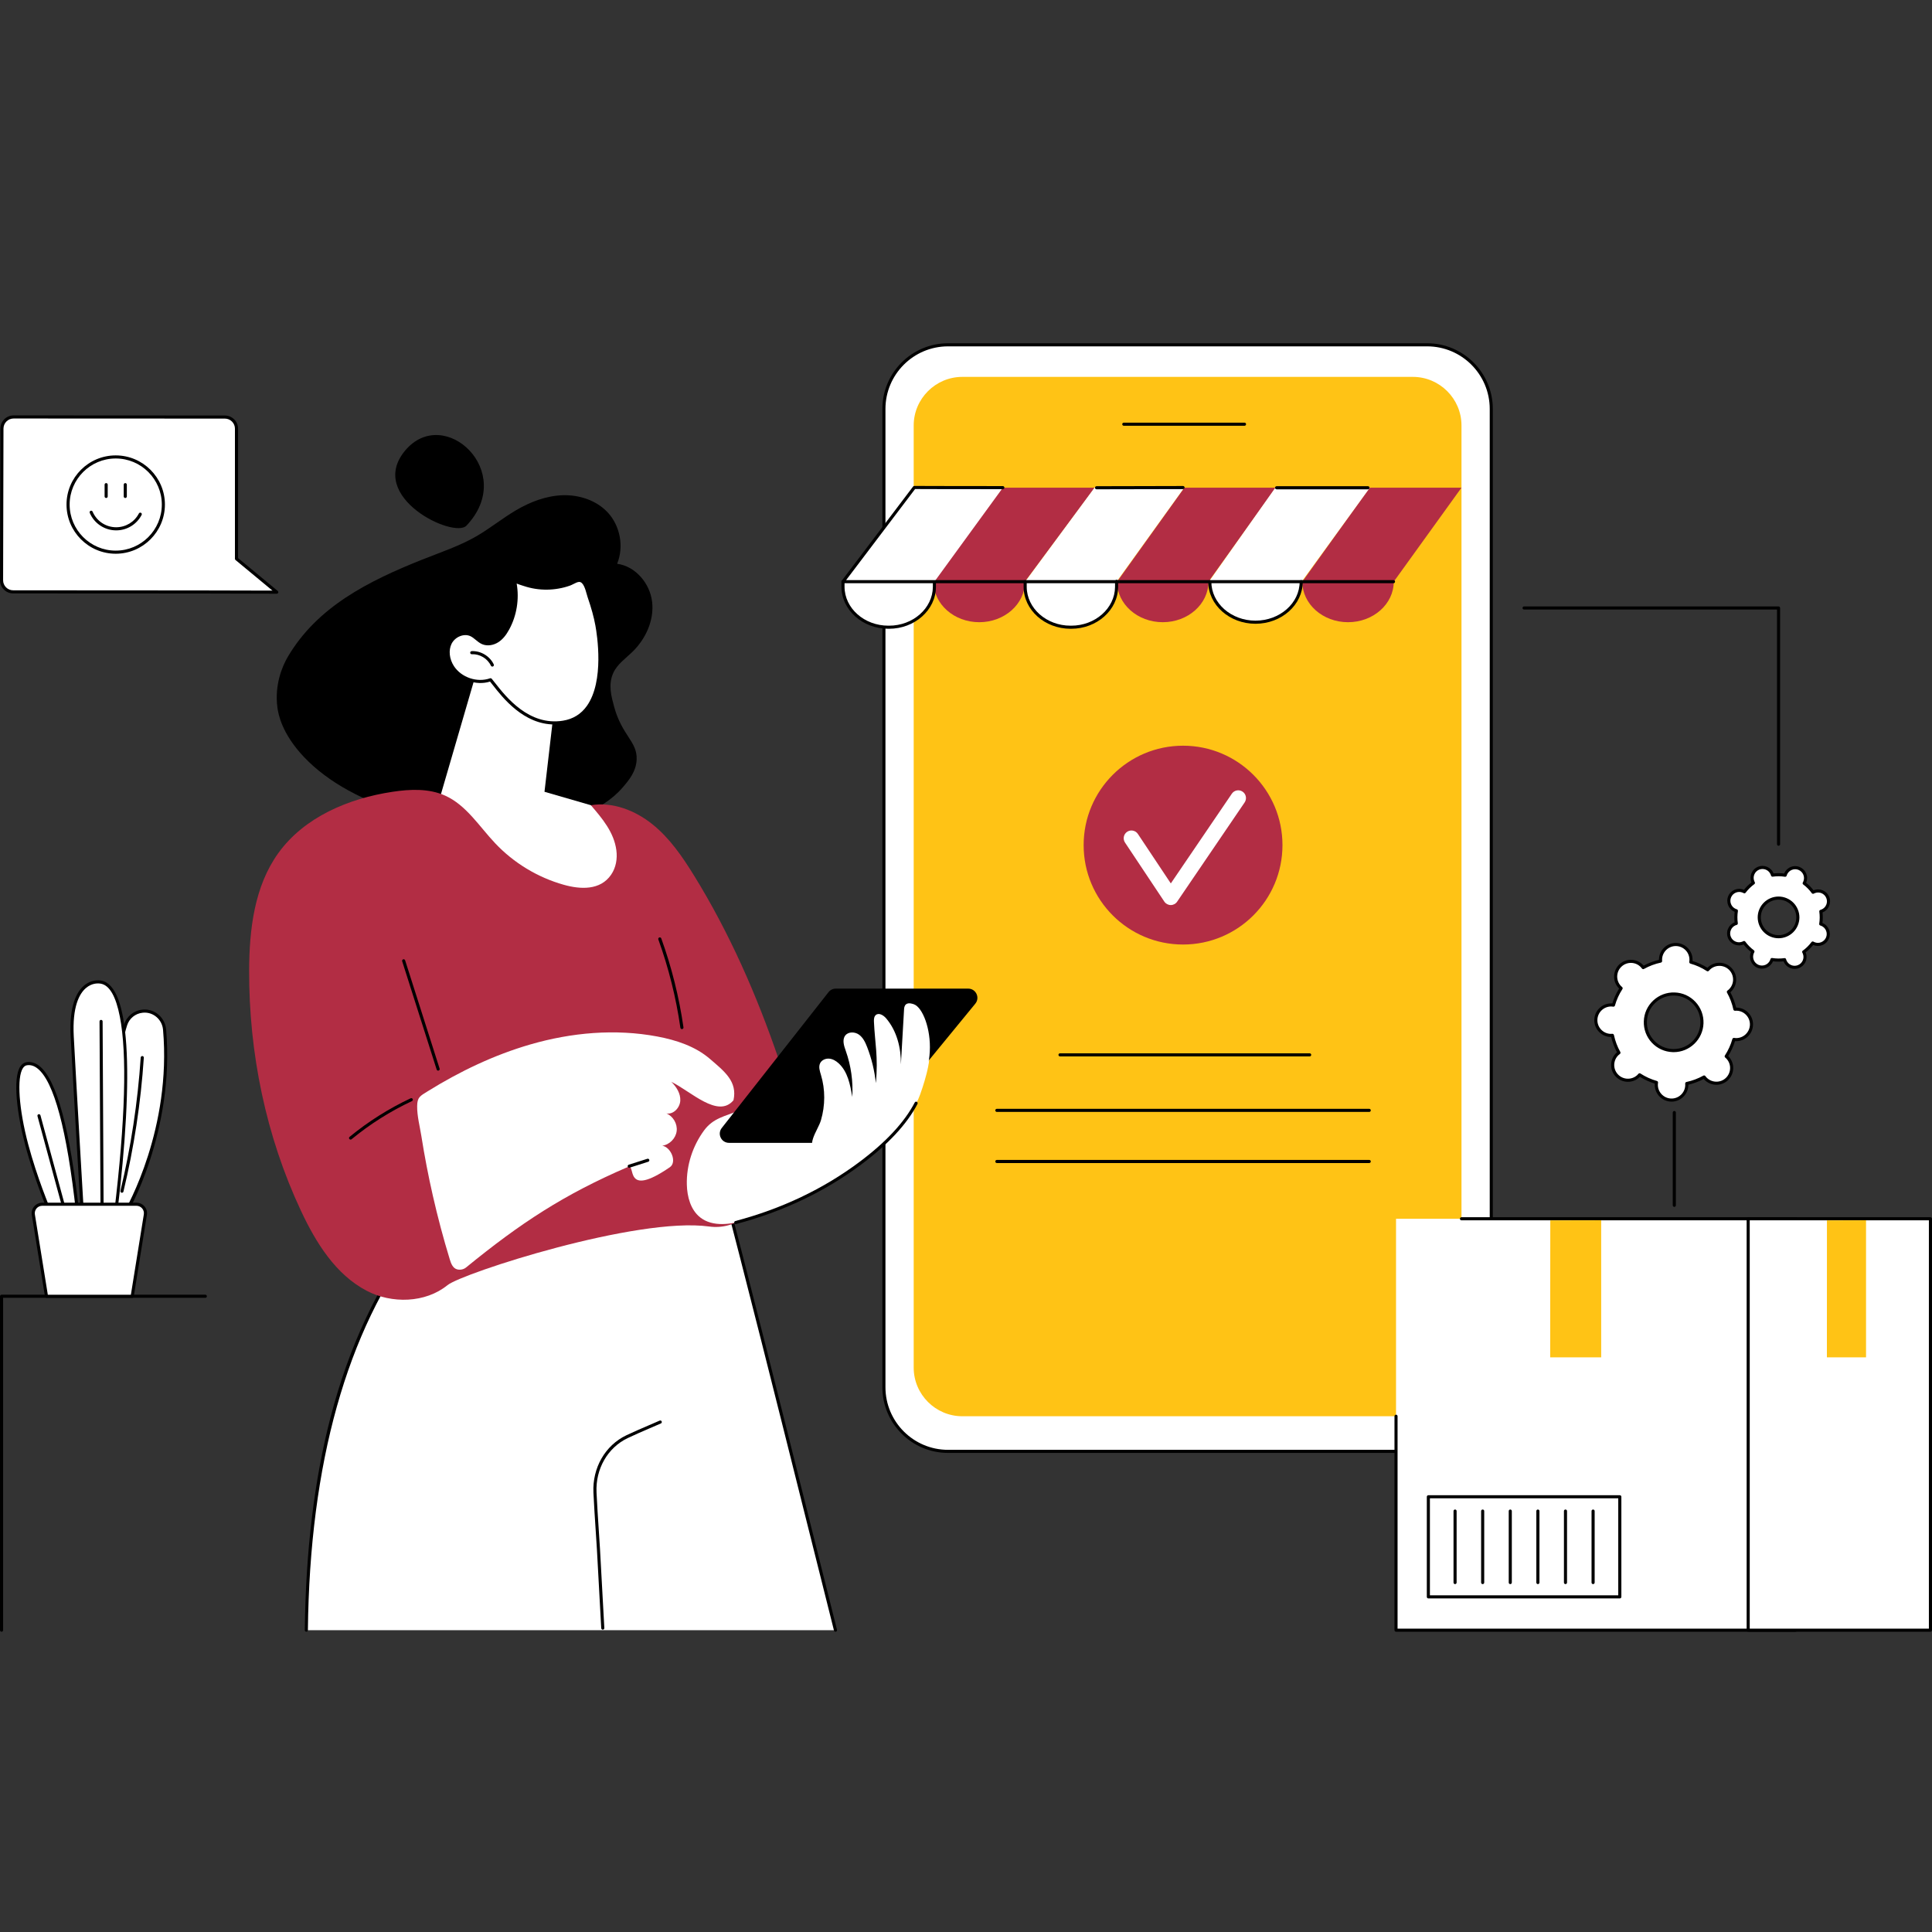 <svg xmlns="http://www.w3.org/2000/svg" xmlns:xlink="http://www.w3.org/1999/xlink" width="440" zoomAndPan="magnify" viewBox="0 0 330 330" height="440" preserveAspectRatio="xMidYMid meet" version="1.0"><rect x="0" y="0" width="330" height="330" fill="#333333" stroke="none"/><defs><clipPath id="310b8383c9"><path d="M 150 58.602 L 255 58.602 L 255 248 L 150 248 Z M 150 58.602 " clip-rule="nonzero"/></clipPath><clipPath id="bc981845cc"><path d="M 150 58.602 L 255 58.602 L 255 249 L 150 249 Z M 150 58.602 " clip-rule="nonzero"/></clipPath></defs><g clip-path="url(#310b8383c9)"><path fill="#ffffff" d="M 161.93 247.906 L 243.77 247.906 C 249.793 247.906 254.719 242.977 254.719 236.953 L 254.719 69.848 C 254.719 63.824 249.793 58.895 243.77 58.895 L 161.93 58.895 C 155.906 58.895 150.98 63.824 150.98 69.848 L 150.98 236.953 C 150.98 242.977 155.906 247.906 161.93 247.906 " fill-opacity="1" fill-rule="nonzero"/></g><g clip-path="url(#bc981845cc)"><path fill="#000000" d="M 161.93 59.16 C 156.035 59.16 151.242 63.953 151.242 69.848 L 151.242 236.953 C 151.242 242.848 156.035 247.641 161.93 247.641 L 243.77 247.641 C 249.664 247.641 254.457 242.848 254.457 236.953 L 254.457 69.848 C 254.457 63.953 249.664 59.16 243.77 59.16 Z M 243.77 248.168 L 161.93 248.168 C 155.746 248.168 150.715 243.137 150.715 236.953 L 150.715 69.848 C 150.715 63.66 155.746 58.633 161.93 58.633 L 243.77 58.633 C 249.953 58.633 254.984 63.66 254.984 69.848 L 254.984 236.953 C 254.984 243.137 249.953 248.168 243.77 248.168 " fill-opacity="1" fill-rule="nonzero"/></g><path fill="#ffc315" d="M 164.367 241.906 L 241.332 241.906 C 245.898 241.906 249.633 238.172 249.633 233.605 L 249.633 72.672 C 249.633 68.109 245.898 64.375 241.332 64.375 L 164.367 64.375 C 159.801 64.375 156.066 68.109 156.066 72.672 L 156.066 233.605 C 156.066 238.172 159.801 241.906 164.367 241.906 " fill-opacity="1" fill-rule="nonzero"/><path fill="#000000" d="M 212.57 72.723 L 191.953 72.723 C 191.805 72.723 191.688 72.605 191.688 72.457 C 191.688 72.312 191.805 72.191 191.953 72.191 L 212.57 72.191 C 212.719 72.191 212.836 72.312 212.836 72.457 C 212.836 72.605 212.719 72.723 212.57 72.723 " fill-opacity="1" fill-rule="nonzero"/><path fill="#b22d44" d="M 233.938 83.297 L 222.445 99.352 L 238.062 99.352 L 249.633 83.297 L 233.938 83.297 " fill-opacity="1" fill-rule="nonzero"/><path fill="#b22d44" d="M 238.062 99.352 C 238.062 103.176 234.566 106.277 230.254 106.277 C 225.941 106.277 222.445 103.176 222.445 99.352 L 230.254 98.633 L 238.062 99.352 " fill-opacity="1" fill-rule="nonzero"/><path fill="#b22d44" d="M 202.293 83.297 L 190.805 99.352 L 206.418 99.352 L 217.91 83.297 L 202.293 83.297 " fill-opacity="1" fill-rule="nonzero"/><path fill="#b22d44" d="M 206.414 99.352 C 206.414 103.176 202.922 106.277 198.609 106.277 C 194.297 106.277 190.801 103.176 190.801 99.352 L 198.609 98.633 L 206.414 99.352 " fill-opacity="1" fill-rule="nonzero"/><path fill="#b22d44" d="M 171.238 83.297 L 159.461 99.352 L 175.074 99.352 L 186.996 83.297 L 171.238 83.297 " fill-opacity="1" fill-rule="nonzero"/><path fill="#b22d44" d="M 175.074 99.352 C 175.074 103.176 171.578 106.277 167.266 106.277 C 162.953 106.277 159.457 103.176 159.457 99.352 L 167.266 98.633 L 175.074 99.352 " fill-opacity="1" fill-rule="nonzero"/><path fill="#ffffff" d="M 186.957 83.297 L 175.105 99.352 L 190.723 99.352 L 202.273 83.297 L 186.957 83.297 " fill-opacity="1" fill-rule="nonzero"/><path fill="#ffffff" d="M 190.719 99.305 L 190.719 100.207 C 190.719 100.23 190.719 100.25 190.719 100.273 C 190.68 104.066 187.227 107.133 182.973 107.133 L 182.852 107.133 C 178.586 107.133 175.121 104.047 175.105 100.238 C 175.105 100.227 175.105 100.219 175.105 100.207 L 175.105 99.352 L 190.719 99.305 " fill-opacity="1" fill-rule="nonzero"/><path fill="#000000" d="M 182.973 107.398 L 182.852 107.398 C 178.453 107.398 174.859 104.188 174.84 100.238 L 174.844 99.352 C 174.844 99.203 174.961 99.086 175.105 99.086 C 175.109 99.086 175.109 99.086 175.109 99.086 C 175.254 99.086 175.371 99.207 175.371 99.352 L 175.371 100.238 C 175.387 103.895 178.742 106.871 182.852 106.871 L 182.973 106.871 C 187.062 106.871 190.418 103.91 190.457 100.27 L 190.457 99.305 C 190.457 99.16 190.574 99.039 190.719 99.039 C 190.867 99.039 190.984 99.16 190.984 99.305 L 190.984 100.277 C 190.945 104.203 187.352 107.398 182.973 107.398 " fill-opacity="1" fill-rule="nonzero"/><path fill="#000000" d="M 187.301 83.574 C 187.152 83.574 187.035 83.457 187.035 83.312 C 187.035 83.164 187.152 83.047 187.301 83.047 C 189.621 83.047 191.941 83.039 194.316 83.031 C 196.816 83.023 199.379 83.012 202.074 83.012 C 202.219 83.012 202.34 83.133 202.34 83.277 C 202.34 83.426 202.219 83.543 202.074 83.543 C 199.379 83.543 196.816 83.551 194.32 83.559 C 191.941 83.566 189.625 83.574 187.301 83.574 " fill-opacity="1" fill-rule="nonzero"/><path fill="#ffffff" d="M 217.84 83.297 L 206.488 99.352 L 222.336 99.352 L 233.988 83.297 L 217.84 83.297 " fill-opacity="1" fill-rule="nonzero"/><path fill="#ffffff" d="M 222.254 99.352 C 222.254 103.176 218.758 106.277 214.449 106.277 C 210.137 106.277 206.641 103.176 206.641 99.352 L 222.254 99.352 " fill-opacity="1" fill-rule="nonzero"/><path fill="#000000" d="M 214.449 106.543 C 209.996 106.543 206.375 103.316 206.375 99.352 C 206.375 99.203 206.496 99.086 206.641 99.086 C 206.785 99.086 206.906 99.203 206.906 99.352 C 206.906 103.023 210.289 106.012 214.449 106.012 C 218.605 106.012 221.992 103.023 221.992 99.352 C 221.992 99.203 222.109 99.086 222.254 99.086 C 222.402 99.086 222.52 99.203 222.52 99.352 C 222.52 103.316 218.898 106.543 214.449 106.543 " fill-opacity="1" fill-rule="nonzero"/><path fill="#000000" d="M 233.66 83.578 L 218.055 83.578 C 217.91 83.578 217.789 83.457 217.789 83.312 C 217.789 83.168 217.91 83.047 218.055 83.047 L 233.66 83.047 C 233.809 83.047 233.926 83.168 233.926 83.312 C 233.926 83.457 233.809 83.578 233.66 83.578 " fill-opacity="1" fill-rule="nonzero"/><path fill="#ffffff" d="M 151.855 107.133 L 151.738 107.133 C 147.469 107.133 144.004 104.047 143.988 100.238 C 143.988 100.227 143.988 100.219 143.988 100.207 L 143.992 99.352 L 149.02 96.672 L 159.605 99.305 L 159.605 100.207 C 159.605 100.23 159.605 100.25 159.605 100.273 C 159.566 104.066 156.113 107.133 151.855 107.133 " fill-opacity="1" fill-rule="nonzero"/><path fill="#000000" d="M 144.254 99.512 L 144.254 100.238 C 144.27 103.895 147.625 106.871 151.738 106.871 L 151.855 106.871 C 155.945 106.871 159.301 103.91 159.34 100.27 L 159.34 99.512 L 149.055 96.953 Z M 151.855 107.398 L 151.738 107.398 C 147.336 107.398 143.742 104.188 143.723 100.238 L 143.727 99.352 C 143.727 99.254 143.781 99.164 143.867 99.117 L 148.898 96.438 C 148.953 96.406 149.023 96.398 149.086 96.414 L 159.668 99.047 C 159.785 99.078 159.867 99.184 159.867 99.305 L 159.867 100.277 C 159.828 104.203 156.234 107.398 151.855 107.398 " fill-opacity="1" fill-rule="nonzero"/><path fill="#ffffff" d="M 155.914 83.297 L 143.992 99.352 L 159.605 99.352 L 171.297 83.297 L 155.914 83.297 " fill-opacity="1" fill-rule="nonzero"/><path fill="#000000" d="M 238.02 99.617 L 143.992 99.617 C 143.891 99.617 143.797 99.559 143.754 99.469 C 143.707 99.379 143.719 99.273 143.781 99.191 L 155.961 83.105 C 156.012 83.039 156.09 83 156.172 83 C 156.23 83 162.078 83.027 171.297 83.027 C 171.441 83.027 171.559 83.145 171.559 83.293 C 171.559 83.438 171.441 83.555 171.297 83.555 C 162.82 83.559 157.219 83.535 156.301 83.531 L 144.523 99.086 L 238.02 99.086 C 238.168 99.086 238.285 99.203 238.285 99.352 C 238.285 99.496 238.168 99.617 238.02 99.617 " fill-opacity="1" fill-rule="nonzero"/><path fill="#b22d44" d="M 219.055 144.352 C 219.055 153.73 211.453 161.332 202.074 161.332 C 192.695 161.332 185.094 153.73 185.094 144.352 C 185.094 134.977 192.695 127.371 202.074 127.371 C 211.453 127.371 219.055 134.977 219.055 144.352 " fill-opacity="1" fill-rule="nonzero"/><path fill="#ffffff" d="M 199.977 154.59 C 199.973 154.59 199.969 154.59 199.969 154.59 C 199.527 154.586 199.117 154.363 198.875 154 L 192.156 143.91 C 191.754 143.301 191.918 142.48 192.527 142.074 C 193.133 141.672 193.957 141.836 194.359 142.445 L 199.984 150.895 L 210.406 135.57 C 210.816 134.965 211.637 134.809 212.242 135.219 C 212.848 135.629 213.004 136.453 212.594 137.059 L 201.066 154.008 C 200.824 154.371 200.414 154.59 199.977 154.59 " fill-opacity="1" fill-rule="nonzero"/><path fill="#000000" d="M 223.703 180.441 L 181.055 180.441 C 180.91 180.441 180.793 180.324 180.793 180.18 C 180.793 180.031 180.91 179.914 181.055 179.914 L 223.703 179.914 C 223.848 179.914 223.965 180.031 223.965 180.18 C 223.965 180.324 223.848 180.441 223.703 180.441 " fill-opacity="1" fill-rule="nonzero"/><path fill="#000000" d="M 233.879 189.926 L 170.27 189.926 C 170.125 189.926 170.004 189.805 170.004 189.66 C 170.004 189.512 170.125 189.395 170.27 189.395 L 233.879 189.395 C 234.023 189.395 234.141 189.512 234.141 189.66 C 234.141 189.805 234.023 189.926 233.879 189.926 " fill-opacity="1" fill-rule="nonzero"/><path fill="#000000" d="M 233.879 198.656 L 170.27 198.656 C 170.125 198.656 170.004 198.535 170.004 198.391 C 170.004 198.242 170.125 198.125 170.27 198.125 L 233.879 198.125 C 234.023 198.125 234.141 198.242 234.141 198.391 C 234.141 198.535 234.023 198.656 233.879 198.656 " fill-opacity="1" fill-rule="nonzero"/><path fill="#ffffff" d="M 142.711 278.445 L 123.152 200.602 L 71.246 211.16 C 55.027 232.605 52.281 260.496 52.328 278.445 L 142.711 278.445 " fill-opacity="1" fill-rule="nonzero"/><path fill="#000000" d="M 142.711 278.711 C 142.59 278.711 142.484 278.629 142.453 278.512 C 140.824 272.043 139.137 265.301 137.414 258.426 C 132.57 239.07 127.562 219.055 122.836 201.051 C 120.504 201.508 118.164 201.965 115.82 202.426 C 101.211 205.289 86.102 208.246 71.387 211.398 C 59.227 227.391 52.902 249.949 52.59 278.449 C 52.59 278.598 52.48 278.707 52.324 278.711 C 52.18 278.711 52.062 278.59 52.062 278.445 C 52.211 264.969 53.688 252.734 56.457 242.086 C 59.594 230.02 64.496 219.562 71.027 211 C 71.062 210.949 71.121 210.918 71.18 210.902 C 85.93 207.742 101.074 204.777 115.719 201.906 C 118.145 201.43 120.566 200.957 122.98 200.48 C 123.113 200.457 123.25 200.539 123.285 200.676 C 128.027 218.746 133.062 238.852 137.93 258.297 C 139.648 265.172 141.336 271.914 142.965 278.383 C 143 278.523 142.918 278.668 142.773 278.703 C 142.754 278.711 142.73 278.711 142.711 278.711 " fill-opacity="1" fill-rule="nonzero"/><path fill="#000000" d="M 102.961 278.355 C 102.82 278.355 102.707 278.246 102.695 278.105 C 102.598 276.473 102.457 273.859 102.324 271.328 C 102.191 268.801 102.051 266.184 101.953 264.555 C 101.887 263.492 101.816 262.43 101.746 261.367 C 101.605 259.266 101.465 257.094 101.363 254.953 C 101.164 250.723 103.371 246.879 106.988 245.156 C 108.242 244.562 109.539 244.004 110.793 243.465 C 111.418 243.195 112.047 242.926 112.672 242.652 C 112.805 242.594 112.961 242.652 113.02 242.785 C 113.078 242.922 113.02 243.078 112.883 243.137 C 112.258 243.41 111.629 243.68 111 243.949 C 109.75 244.488 108.457 245.043 107.215 245.637 C 103.793 247.266 101.703 250.91 101.891 254.926 C 101.992 257.062 102.137 259.234 102.273 261.332 C 102.344 262.395 102.414 263.461 102.48 264.523 C 102.578 266.152 102.719 268.77 102.852 271.301 C 102.988 273.828 103.125 276.445 103.223 278.074 C 103.234 278.223 103.121 278.348 102.977 278.355 C 102.973 278.355 102.965 278.355 102.961 278.355 " fill-opacity="1" fill-rule="nonzero"/><path fill="#000000" d="M 51.898 129.277 C 48.133 125.293 47.531 121.969 47.383 120.836 C 46.859 116.918 48.266 113.715 49.152 112.203 C 54.184 103.645 62.887 99.273 72.105 95.59 C 75.219 94.348 78.426 93.293 81.332 91.621 C 83.684 90.266 85.797 88.531 88.137 87.156 C 90.57 85.723 93.289 84.684 96.105 84.59 C 98.926 84.5 101.848 85.449 103.777 87.5 C 105.938 89.797 106.602 93.383 105.41 96.297 C 108.555 96.715 111.02 99.656 111.387 102.805 C 111.754 105.957 110.289 109.141 108.012 111.352 C 106.836 112.488 105.41 113.469 104.742 114.965 C 103.859 116.938 104.418 118.926 104.875 120.633 C 106.227 125.672 108.863 126.621 108.746 129.715 C 108.664 131.828 107.359 133.34 106.352 134.508 C 102.555 138.898 96.617 140.27 91.539 140.824 C 76.77 142.43 60.234 138.098 51.898 129.277 " fill-opacity="1" fill-rule="nonzero"/><path fill="#000000" d="M 79.676 89.781 C 77.531 92.051 62.559 84.918 69.199 76.961 C 75.844 69.008 88.379 80.594 79.676 89.781 " fill-opacity="1" fill-rule="nonzero"/><path fill="#ffffff" d="M 82.41 111.293 L 74.84 137.281 C 74.84 137.281 89.289 155.09 100.176 154.391 C 111.066 153.688 109.039 141.359 100.926 137.535 L 93.004 135.242 L 95.367 114.867 L 82.41 111.293 " fill-opacity="1" fill-rule="nonzero"/><path fill="#ffffff" d="M 101.961 106.801 C 101.652 105.129 101.168 103.5 100.613 101.891 C 100.348 101.117 100.023 99.117 98.926 99.133 C 98.398 99.137 97.762 99.605 97.27 99.777 C 96.648 99.996 96.008 100.164 95.359 100.277 C 94.078 100.5 92.766 100.512 91.48 100.312 C 90.832 100.211 90.188 100.059 89.566 99.844 C 89.316 99.762 87.926 99.367 87.867 99.105 C 88.508 101.875 88.105 104.871 86.754 107.371 C 86.324 108.164 85.785 108.926 85.039 109.43 C 84.289 109.934 83.293 110.141 82.465 109.789 C 81.719 109.477 81.195 108.77 80.465 108.426 C 79.18 107.816 77.52 108.578 76.891 109.852 C 76.262 111.125 76.531 112.711 77.305 113.902 C 78.641 115.973 81.469 116.934 83.789 116.109 C 85.301 117.914 89.559 124.438 96.203 123.359 C 104.203 122.066 102.449 109.473 101.961 106.801 " fill-opacity="1" fill-rule="nonzero"/><path fill="#000000" d="M 83.789 115.844 C 83.867 115.844 83.941 115.879 83.992 115.938 C 84.148 116.125 84.332 116.359 84.547 116.633 C 86.43 119.035 90.348 124.039 96.16 123.098 C 97.887 122.82 99.262 121.965 100.254 120.559 C 103.246 116.316 101.984 108.395 101.699 106.852 C 101.438 105.414 101.012 103.867 100.363 101.98 C 100.316 101.84 100.266 101.664 100.211 101.465 C 99.98 100.637 99.637 99.395 98.93 99.395 C 98.648 99.398 98.293 99.582 97.949 99.754 C 97.742 99.859 97.547 99.961 97.355 100.027 C 96.727 100.25 96.07 100.422 95.402 100.535 C 94.086 100.766 92.754 100.777 91.441 100.574 C 90.77 100.469 90.109 100.309 89.48 100.098 C 89.445 100.086 89.391 100.066 89.32 100.047 C 88.855 99.902 88.508 99.781 88.25 99.672 C 88.715 102.32 88.266 105.137 86.988 107.496 C 86.441 108.508 85.867 109.191 85.184 109.652 C 84.297 110.246 83.215 110.395 82.359 110.035 C 81.938 109.855 81.59 109.57 81.254 109.293 C 80.957 109.047 80.676 108.816 80.352 108.664 C 79.258 108.148 77.723 108.77 77.129 109.969 C 76.59 111.062 76.746 112.551 77.527 113.762 C 78.793 115.719 81.504 116.641 83.703 115.859 C 83.73 115.848 83.762 115.844 83.789 115.844 Z M 94.715 123.746 C 89.441 123.746 85.906 119.23 84.129 116.957 C 83.973 116.754 83.828 116.574 83.703 116.418 C 81.316 117.168 78.441 116.148 77.082 114.047 C 76.188 112.664 76.023 111.012 76.652 109.734 C 77.379 108.266 79.215 107.543 80.578 108.184 C 80.961 108.363 81.281 108.629 81.594 108.883 C 81.91 109.148 82.215 109.398 82.566 109.547 C 83.258 109.836 84.148 109.711 84.891 109.211 C 85.5 108.801 86.02 108.176 86.523 107.246 C 87.84 104.809 88.238 101.867 87.609 99.168 C 87.609 99.168 87.609 99.168 87.609 99.164 C 87.574 99.023 87.664 98.883 87.805 98.848 C 87.934 98.82 88.059 98.887 88.109 99.004 C 88.191 99.082 88.504 99.238 89.48 99.543 C 89.555 99.562 89.613 99.582 89.648 99.594 C 90.254 99.797 90.883 99.953 91.523 100.051 C 92.777 100.246 94.055 100.234 95.312 100.016 C 95.953 99.906 96.582 99.742 97.18 99.527 C 97.336 99.473 97.516 99.383 97.707 99.285 C 98.105 99.082 98.52 98.871 98.922 98.867 C 98.926 98.867 98.93 98.867 98.938 98.867 C 100.035 98.867 100.449 100.344 100.723 101.324 C 100.773 101.508 100.82 101.676 100.867 101.809 C 101.523 103.723 101.953 105.293 102.219 106.754 C 102.512 108.336 103.801 116.449 100.688 120.867 C 99.609 122.391 98.113 123.316 96.246 123.621 C 95.719 123.707 95.211 123.746 94.715 123.746 " fill-opacity="1" fill-rule="nonzero"/><path fill="#000000" d="M 84.094 113.859 C 83.996 113.859 83.898 113.805 83.855 113.711 C 83.281 112.484 81.941 111.68 80.59 111.746 C 80.445 111.754 80.32 111.645 80.312 111.496 C 80.305 111.352 80.418 111.227 80.566 111.219 C 82.117 111.141 83.672 112.074 84.336 113.484 C 84.398 113.617 84.34 113.773 84.207 113.836 C 84.172 113.855 84.133 113.859 84.094 113.859 " fill-opacity="1" fill-rule="nonzero"/><path fill="#b22d44" d="M 62.656 220.488 C 57.332 217.711 53.965 212.27 51.414 206.828 C 45.418 194.047 42.512 179.879 42.555 165.762 C 42.578 158.762 43.445 151.395 47.539 145.715 C 51.969 139.566 59.543 136.371 67.035 135.246 C 70.051 134.789 73.254 134.645 76.039 135.902 C 79.652 137.531 81.855 141.156 84.582 144.039 C 87.75 147.395 91.836 149.871 96.277 151.121 C 99.109 151.922 102.531 152.121 104.387 149.402 C 105.215 148.188 105.473 146.68 105.277 145.219 C 104.871 142.156 102.867 139.797 100.926 137.535 C 104.652 136.93 108.492 138.422 111.438 140.789 C 114.383 143.156 116.562 146.332 118.547 149.547 C 124.617 159.375 129.281 170.023 133.016 180.957 C 134.336 184.82 135.555 188.863 135.137 192.926 C 134.66 197.523 133.805 201.914 130.414 205.051 C 129.312 206.066 128.27 206.977 127.359 207.742 C 125.625 209.195 123.359 209.805 121.117 209.496 C 108.785 207.797 78.965 217.465 76.438 219.512 C 72.641 222.594 66.902 222.703 62.656 220.488 " fill-opacity="1" fill-rule="nonzero"/><path fill="#000000" d="M 74.84 182.875 C 74.727 182.875 74.621 182.805 74.586 182.691 L 68.695 164.191 C 68.648 164.055 68.727 163.906 68.867 163.859 C 69.004 163.816 69.152 163.895 69.199 164.031 L 75.09 182.531 C 75.137 182.668 75.059 182.82 74.918 182.863 C 74.891 182.871 74.867 182.875 74.84 182.875 " fill-opacity="1" fill-rule="nonzero"/><path fill="#000000" d="M 116.48 175.781 C 116.348 175.781 116.234 175.684 116.215 175.555 C 115.48 170.422 114.211 165.344 112.449 160.465 C 112.402 160.328 112.473 160.176 112.609 160.125 C 112.746 160.078 112.898 160.148 112.949 160.285 C 114.723 165.195 115.996 170.309 116.742 175.477 C 116.762 175.621 116.66 175.758 116.516 175.777 C 116.504 175.777 116.492 175.781 116.48 175.781 " fill-opacity="1" fill-rule="nonzero"/><path fill="#ffffff" d="M 76.832 215.133 C 77.035 215.809 77.332 216.57 78.004 216.793 C 78.535 216.969 79.176 216.848 79.609 216.492 C 88.887 208.922 96.285 204.047 107.277 199.316 C 108.672 198.715 106.465 204.816 114.414 199.371 C 115.668 198.512 114.621 195.945 113.121 195.695 C 114.363 195.523 115.418 194.449 115.578 193.207 C 115.738 191.965 114.98 190.66 113.824 190.18 C 115.023 190.406 116.141 189.207 116.199 187.988 C 116.258 186.77 115.535 185.637 114.664 184.781 C 117.988 186.395 122.648 191.098 125.285 187.93 C 125.988 184.715 123.742 183.004 121.25 180.859 C 118.758 178.715 115.508 177.652 112.277 177.043 C 105.094 175.691 97.609 176.363 90.586 178.398 C 84.406 180.188 78.52 183.004 73.062 186.395 C 71.723 187.227 71.273 187.406 71.254 188.953 C 71.23 190.613 71.719 192.438 71.977 194.078 C 72.516 197.484 73.168 200.875 73.934 204.238 C 74.766 207.902 75.734 211.539 76.832 215.133 " fill-opacity="1" fill-rule="nonzero"/><path fill="#000000" d="M 107.477 199.457 C 107.363 199.457 107.258 199.387 107.223 199.273 C 107.18 199.137 107.254 198.984 107.395 198.941 L 110.57 197.93 C 110.711 197.883 110.859 197.961 110.902 198.102 C 110.949 198.238 110.871 198.387 110.73 198.434 L 107.555 199.445 C 107.527 199.453 107.5 199.457 107.477 199.457 " fill-opacity="1" fill-rule="nonzero"/><path fill="#000000" d="M 59.879 194.652 C 59.805 194.652 59.727 194.617 59.676 194.555 C 59.582 194.441 59.598 194.273 59.711 194.184 C 62.898 191.566 66.406 189.352 70.141 187.598 C 70.273 187.535 70.43 187.59 70.492 187.723 C 70.555 187.855 70.496 188.012 70.363 188.074 C 66.672 189.809 63.199 192.004 60.047 194.594 C 59.996 194.633 59.938 194.652 59.879 194.652 " fill-opacity="1" fill-rule="nonzero"/><path fill="#ffffff" d="M 117.316 202.324 C 117.367 204.418 117.965 206.668 119.621 207.957 C 121.75 209.613 124.797 209.141 127.391 208.398 C 139.695 204.859 154.207 195.207 157.172 186.934 C 157.348 186.438 159.449 180.598 158.492 179.332 C 157.59 178.141 155.676 180.672 154.211 180.977 C 147.879 182.309 141.625 184.035 135.504 186.148 C 132.359 187.23 129.25 188.418 126.18 189.703 C 123.832 190.688 121.836 190.953 120.266 193.078 C 118.316 195.727 117.238 199.031 117.316 202.324 " fill-opacity="1" fill-rule="nonzero"/><path fill="#000000" d="M 125.668 209.082 C 125.551 209.082 125.441 209.004 125.41 208.887 C 125.375 208.746 125.461 208.602 125.598 208.562 C 133.492 206.477 140.613 203.09 146.762 198.5 C 151.305 195.113 154.492 191.684 156.246 188.312 C 156.312 188.184 156.473 188.133 156.602 188.199 C 156.73 188.266 156.781 188.426 156.715 188.555 C 154.926 192 151.684 195.484 147.078 198.922 C 140.875 203.555 133.695 206.969 125.734 209.074 C 125.711 209.082 125.691 209.082 125.668 209.082 " fill-opacity="1" fill-rule="nonzero"/><path fill="#000000" d="M 165.375 168.863 L 142.754 168.863 C 142.273 168.863 141.816 169.086 141.52 169.465 L 123.285 192.664 C 122.473 193.695 123.207 195.207 124.52 195.207 L 146.355 195.207 C 146.828 195.207 147.273 194.996 147.574 194.633 L 166.59 171.434 C 167.43 170.406 166.699 168.863 165.375 168.863 " fill-opacity="1" fill-rule="nonzero"/><path fill="#ffffff" d="M 156.125 171.547 C 155.918 171.473 155.207 171.203 154.773 171.531 C 154.469 171.762 154.43 172.199 154.422 172.379 C 154.242 175.523 154.059 178.664 153.879 181.805 C 153.918 178.996 153.188 176.09 151.367 173.949 C 150.922 173.422 150.129 172.926 149.602 173.367 C 149.281 173.637 149.258 174.113 149.277 174.527 C 149.43 178.055 150.035 180.531 149.602 185.004 C 149.383 182.902 148.883 180.832 148.121 178.863 C 147.809 178.055 147.422 177.227 146.719 176.723 C 146.012 176.219 144.902 176.191 144.375 176.875 C 143.816 177.605 144.16 178.645 144.469 179.508 C 145.359 182.02 145.738 184.711 145.574 187.367 C 145.23 185.293 144.805 183.051 143.254 181.629 C 142.801 181.207 142.242 180.875 141.625 180.824 C 141.012 180.773 140.344 181.062 140.078 181.617 C 139.785 182.23 140.027 182.949 140.223 183.598 C 140.98 186.102 140.961 188.828 140.227 191.332 C 139.68 193.215 137.324 195.746 139.816 197.215 C 140.672 197.719 141.727 197.758 142.711 197.617 C 145.484 197.219 147.898 195.543 150.07 193.766 C 152.285 191.949 154.391 189.957 156.004 187.594 C 157.051 186.066 158.621 183.336 158.816 179.598 C 159.02 175.711 157.586 172.098 156.125 171.547 " fill-opacity="1" fill-rule="nonzero"/><path fill="#ffffff" d="M 306.711 278.445 L 238.453 278.445 L 238.453 208.176 L 306.711 208.176 L 306.711 278.445 " fill-opacity="1" fill-rule="nonzero"/><path fill="#000000" d="M 306.711 278.711 L 238.453 278.711 C 238.305 278.711 238.188 278.594 238.188 278.445 L 238.188 241.906 C 238.188 241.758 238.305 241.641 238.453 241.641 C 238.598 241.641 238.715 241.758 238.715 241.906 L 238.715 278.184 L 306.445 278.184 L 306.445 208.441 L 249.633 208.441 C 249.484 208.441 249.367 208.324 249.367 208.176 C 249.367 208.031 249.484 207.91 249.633 207.91 L 306.711 207.91 C 306.855 207.91 306.977 208.031 306.977 208.176 L 306.977 278.445 C 306.977 278.594 306.855 278.711 306.711 278.711 " fill-opacity="1" fill-rule="nonzero"/><path fill="#ffffff" d="M 329.734 278.445 L 298.602 278.445 L 298.602 208.176 L 329.734 208.176 L 329.734 278.445 " fill-opacity="1" fill-rule="nonzero"/><path fill="#000000" d="M 298.867 278.184 L 329.469 278.184 L 329.469 208.441 L 298.867 208.441 Z M 329.734 278.711 L 298.602 278.711 C 298.457 278.711 298.34 278.594 298.34 278.445 L 298.34 208.176 C 298.34 208.031 298.457 207.91 298.602 207.91 L 329.734 207.91 C 329.883 207.91 330 208.031 330 208.176 L 330 278.445 C 330 278.594 329.883 278.711 329.734 278.711 " fill-opacity="1" fill-rule="nonzero"/><path fill="#ffc315" d="M 264.801 208.449 L 264.785 231.844 L 273.496 231.844 L 273.492 208.43 L 264.801 208.449 " fill-opacity="1" fill-rule="nonzero"/><path fill="#ffc315" d="M 312.055 208.449 L 312.047 231.844 L 318.734 231.844 L 318.734 208.43 L 312.055 208.449 " fill-opacity="1" fill-rule="nonzero"/><path fill="#000000" d="M 244.238 272.492 L 276.41 272.492 L 276.41 255.922 L 244.238 255.922 Z M 276.676 273.023 L 243.973 273.023 C 243.828 273.023 243.711 272.902 243.711 272.758 L 243.711 255.656 C 243.711 255.512 243.828 255.395 243.973 255.395 L 276.676 255.395 C 276.824 255.395 276.941 255.512 276.941 255.656 L 276.941 272.758 C 276.941 272.902 276.824 273.023 276.676 273.023 " fill-opacity="1" fill-rule="nonzero"/><path fill="#000000" d="M 248.535 270.578 C 248.391 270.578 248.273 270.461 248.273 270.312 L 248.273 258.102 C 248.273 257.953 248.391 257.836 248.535 257.836 C 248.684 257.836 248.801 257.953 248.801 258.102 L 248.801 270.312 C 248.801 270.461 248.684 270.578 248.535 270.578 " fill-opacity="1" fill-rule="nonzero"/><path fill="#000000" d="M 253.25 270.578 C 253.105 270.578 252.988 270.461 252.988 270.312 L 252.988 258.102 C 252.988 257.953 253.105 257.836 253.25 257.836 C 253.398 257.836 253.516 257.953 253.516 258.102 L 253.516 270.312 C 253.516 270.461 253.398 270.578 253.25 270.578 " fill-opacity="1" fill-rule="nonzero"/><path fill="#000000" d="M 257.969 270.578 C 257.82 270.578 257.703 270.461 257.703 270.312 L 257.703 258.102 C 257.703 257.953 257.82 257.836 257.969 257.836 C 258.113 257.836 258.23 257.953 258.23 258.102 L 258.23 270.312 C 258.23 270.461 258.113 270.578 257.969 270.578 " fill-opacity="1" fill-rule="nonzero"/><path fill="#000000" d="M 262.684 270.578 C 262.535 270.578 262.418 270.461 262.418 270.312 L 262.418 258.102 C 262.418 257.953 262.535 257.836 262.684 257.836 C 262.828 257.836 262.949 257.953 262.949 258.102 L 262.949 270.312 C 262.949 270.461 262.828 270.578 262.684 270.578 " fill-opacity="1" fill-rule="nonzero"/><path fill="#000000" d="M 267.398 270.578 C 267.25 270.578 267.133 270.461 267.133 270.312 L 267.133 258.102 C 267.133 257.953 267.25 257.836 267.398 257.836 C 267.543 257.836 267.66 257.953 267.66 258.102 L 267.66 270.312 C 267.66 270.461 267.543 270.578 267.398 270.578 " fill-opacity="1" fill-rule="nonzero"/><path fill="#000000" d="M 272.113 270.578 C 271.969 270.578 271.848 270.461 271.848 270.312 L 271.848 258.102 C 271.848 257.953 271.969 257.836 272.113 257.836 C 272.258 257.836 272.379 257.953 272.379 258.102 L 272.379 270.312 C 272.379 270.461 272.258 270.578 272.113 270.578 " fill-opacity="1" fill-rule="nonzero"/><path fill="#000000" d="M 285.984 206.145 C 285.84 206.145 285.719 206.023 285.719 205.879 L 285.719 190.027 C 285.719 189.883 285.84 189.766 285.984 189.766 C 286.133 189.766 286.25 189.883 286.25 190.027 L 286.25 205.879 C 286.25 206.023 286.133 206.145 285.984 206.145 " fill-opacity="1" fill-rule="nonzero"/><path fill="#ffffff" d="M 285.711 179.445 C 283.043 179.355 280.949 177.121 281.039 174.453 C 281.129 171.785 283.367 169.695 286.035 169.781 C 288.703 169.871 290.797 172.109 290.707 174.777 C 290.617 177.445 288.379 179.535 285.711 179.445 Z M 296.648 172.371 C 296.539 172.367 296.434 172.375 296.332 172.383 C 296.109 171.328 295.727 170.332 295.219 169.418 C 295.301 169.355 295.383 169.289 295.461 169.215 C 296.512 168.234 296.57 166.586 295.586 165.535 C 294.605 164.488 292.957 164.43 291.906 165.414 C 291.828 165.484 291.758 165.562 291.688 165.645 C 290.809 165.07 289.84 164.629 288.805 164.332 C 288.82 164.23 288.832 164.125 288.836 164.02 C 288.883 162.582 287.758 161.379 286.32 161.328 C 284.883 161.281 283.676 162.406 283.629 163.844 C 283.625 163.949 283.629 164.055 283.641 164.16 C 282.586 164.383 281.59 164.762 280.672 165.273 C 280.609 165.188 280.543 165.105 280.473 165.027 C 279.488 163.977 277.84 163.922 276.789 164.906 C 275.738 165.887 275.684 167.535 276.668 168.582 C 276.742 168.664 276.82 168.734 276.898 168.801 C 276.328 169.68 275.883 170.648 275.59 171.684 C 275.484 171.668 275.379 171.656 275.273 171.652 C 273.836 171.605 272.633 172.73 272.582 174.168 C 272.535 175.605 273.66 176.809 275.098 176.855 C 275.203 176.859 275.312 176.855 275.414 176.848 C 275.641 177.898 276.02 178.898 276.527 179.812 C 276.445 179.875 276.363 179.941 276.285 180.012 C 275.234 180.996 275.176 182.645 276.16 183.695 C 277.141 184.742 278.789 184.801 279.84 183.816 C 279.918 183.742 279.988 183.664 280.055 183.586 C 280.938 184.156 281.906 184.602 282.941 184.895 C 282.926 185 282.914 185.105 282.91 185.211 C 282.863 186.648 283.988 187.852 285.426 187.898 C 286.863 187.949 288.066 186.824 288.117 185.387 C 288.121 185.277 288.113 185.172 288.105 185.07 C 289.16 184.844 290.156 184.469 291.074 183.957 C 291.133 184.039 291.199 184.121 291.273 184.199 C 292.254 185.25 293.906 185.305 294.953 184.324 C 296.004 183.344 296.062 181.695 295.078 180.645 C 295.004 180.566 294.926 180.496 294.848 180.43 C 295.418 179.551 295.863 178.578 296.16 177.543 C 296.262 177.559 296.363 177.574 296.473 177.574 C 297.91 177.625 299.113 176.496 299.16 175.062 C 299.211 173.625 298.086 172.422 296.648 172.371 " fill-opacity="1" fill-rule="nonzero"/><path fill="#000000" d="M 285.719 179.184 C 285.77 179.184 285.824 179.184 285.875 179.184 C 288.324 179.184 290.359 177.234 290.441 174.77 C 290.484 173.547 290.047 172.387 289.211 171.492 C 288.379 170.602 287.246 170.09 286.027 170.047 C 284.809 170.008 283.645 170.441 282.75 171.277 C 281.859 172.109 281.344 173.242 281.305 174.461 C 281.262 175.68 281.699 176.844 282.535 177.734 C 283.367 178.629 284.5 179.141 285.719 179.184 Z M 285.875 179.715 C 285.816 179.715 285.762 179.711 285.699 179.711 C 284.34 179.664 283.078 179.094 282.145 178.098 C 281.215 177.102 280.73 175.805 280.777 174.441 C 280.82 173.082 281.395 171.82 282.391 170.891 C 283.387 169.961 284.691 169.473 286.043 169.52 C 287.406 169.562 288.668 170.137 289.598 171.133 C 290.527 172.129 291.016 173.426 290.969 174.785 C 290.879 177.539 288.609 179.715 285.875 179.715 Z M 280.055 183.32 C 280.105 183.32 280.156 183.336 280.199 183.363 C 281.07 183.93 282.016 184.355 283.016 184.641 C 283.145 184.676 283.227 184.805 283.203 184.938 C 283.188 185.043 283.18 185.133 283.176 185.219 C 283.133 186.508 284.145 187.594 285.438 187.637 C 286.727 187.68 287.809 186.664 287.852 185.379 C 287.855 185.289 287.852 185.199 287.844 185.094 C 287.832 184.957 287.922 184.84 288.051 184.812 C 289.066 184.594 290.039 184.23 290.945 183.727 C 291.062 183.66 291.207 183.691 291.289 183.801 C 291.352 183.887 291.406 183.957 291.465 184.02 C 292.348 184.961 293.832 185.012 294.773 184.133 C 295.23 183.703 295.492 183.125 295.512 182.5 C 295.535 181.879 295.312 181.281 294.887 180.828 C 294.828 180.766 294.758 180.699 294.676 180.633 C 294.574 180.547 294.551 180.398 294.625 180.285 C 295.191 179.414 295.621 178.469 295.902 177.473 C 295.938 177.344 296.066 177.262 296.199 177.281 C 296.305 177.301 296.395 177.309 296.48 177.312 C 297.758 177.355 298.855 176.344 298.898 175.051 C 298.918 174.43 298.695 173.832 298.27 173.379 C 297.844 172.922 297.262 172.656 296.641 172.637 C 296.551 172.633 296.461 172.637 296.355 172.645 C 296.223 172.656 296.102 172.566 296.074 172.438 C 295.855 171.422 295.492 170.449 294.984 169.543 C 294.922 169.43 294.953 169.281 295.062 169.203 C 295.148 169.141 295.219 169.082 295.281 169.023 C 295.738 168.598 296 168.016 296.023 167.395 C 296.043 166.77 295.82 166.172 295.395 165.715 C 294.512 164.773 293.027 164.727 292.086 165.605 C 292.023 165.664 291.961 165.73 291.891 165.812 C 291.805 165.918 291.656 165.938 291.543 165.867 C 290.676 165.301 289.73 164.871 288.73 164.59 C 288.602 164.551 288.523 164.426 288.539 164.293 C 288.559 164.184 288.566 164.094 288.57 164.012 C 288.59 163.383 288.367 162.789 287.941 162.332 C 287.512 161.879 286.934 161.613 286.312 161.594 C 285.031 161.551 283.938 162.562 283.895 163.852 C 283.891 163.938 283.895 164.027 283.902 164.137 C 283.914 164.27 283.824 164.391 283.695 164.418 C 282.68 164.633 281.707 165 280.801 165.504 C 280.684 165.57 280.539 165.539 280.457 165.43 C 280.395 165.344 280.336 165.273 280.277 165.211 C 279.398 164.266 277.914 164.219 276.973 165.098 C 276.516 165.523 276.254 166.102 276.23 166.727 C 276.211 167.352 276.434 167.949 276.859 168.402 C 276.918 168.465 276.988 168.531 277.07 168.598 C 277.172 168.684 277.195 168.832 277.121 168.945 C 276.555 169.812 276.125 170.762 275.844 171.758 C 275.805 171.887 275.68 171.965 275.547 171.945 C 275.441 171.93 275.352 171.922 275.266 171.918 C 273.984 171.875 272.891 172.887 272.848 174.176 C 272.824 174.801 273.051 175.398 273.477 175.852 C 273.902 176.309 274.48 176.57 275.105 176.594 C 275.191 176.598 275.285 176.594 275.391 176.582 C 275.52 176.57 275.645 176.66 275.672 176.793 C 275.891 177.809 276.254 178.781 276.762 179.684 C 276.824 179.801 276.793 179.949 276.684 180.027 C 276.598 180.09 276.527 180.148 276.465 180.207 C 276.008 180.633 275.746 181.211 275.723 181.836 C 275.703 182.461 275.926 183.055 276.355 183.512 C 277.234 184.453 278.719 184.504 279.66 183.625 C 279.723 183.566 279.785 183.5 279.855 183.414 C 279.906 183.352 279.98 183.32 280.055 183.32 Z M 285.516 188.168 C 285.48 188.168 285.449 188.168 285.418 188.164 C 283.836 188.113 282.594 186.785 282.648 185.203 C 282.648 185.164 282.652 185.125 282.652 185.086 C 281.754 184.812 280.902 184.422 280.102 183.93 C 280.078 183.957 280.051 183.984 280.023 184.008 C 278.863 185.09 277.047 185.027 275.965 183.875 C 275.441 183.316 275.168 182.586 275.195 181.82 C 275.219 181.055 275.543 180.344 276.102 179.82 C 276.129 179.793 276.16 179.77 276.188 179.742 C 275.75 178.914 275.418 178.035 275.203 177.121 C 275.164 177.125 275.125 177.121 275.09 177.121 C 274.324 177.098 273.613 176.773 273.09 176.215 C 272.566 175.652 272.293 174.926 272.32 174.16 C 272.371 172.578 273.707 171.336 275.281 171.391 C 275.32 171.391 275.359 171.395 275.398 171.395 C 275.672 170.5 276.062 169.645 276.555 168.848 C 276.527 168.82 276.5 168.793 276.473 168.766 C 275.949 168.203 275.676 167.477 275.703 166.711 C 275.727 165.945 276.051 165.234 276.609 164.711 C 277.766 163.633 279.586 163.691 280.664 164.848 C 280.691 164.875 280.715 164.902 280.742 164.934 C 281.57 164.496 282.449 164.164 283.363 163.949 C 283.363 163.91 283.363 163.871 283.363 163.836 C 283.418 162.254 284.758 161.012 286.328 161.066 C 287.094 161.09 287.805 161.414 288.328 161.973 C 288.852 162.531 289.125 163.262 289.098 164.027 C 289.098 164.066 289.094 164.105 289.094 164.145 C 289.988 164.418 290.844 164.805 291.641 165.301 C 291.672 165.273 291.695 165.246 291.727 165.219 C 292.879 164.141 294.699 164.199 295.777 165.355 C 296.301 165.914 296.578 166.645 296.551 167.41 C 296.523 168.176 296.203 168.887 295.645 169.41 C 295.617 169.434 295.586 169.461 295.559 169.484 C 295.996 170.312 296.328 171.191 296.539 172.105 C 296.582 172.105 296.617 172.105 296.656 172.109 C 297.422 172.133 298.133 172.457 298.656 173.016 C 299.18 173.574 299.453 174.305 299.426 175.07 C 299.375 176.617 298.098 177.84 296.562 177.84 C 296.531 177.84 296.496 177.84 296.465 177.84 C 296.426 177.84 296.387 177.836 296.348 177.832 C 296.074 178.73 295.684 179.586 295.191 180.383 C 295.219 180.41 295.246 180.438 295.273 180.465 C 295.793 181.023 296.07 181.754 296.043 182.52 C 296.016 183.285 295.695 183.996 295.133 184.52 C 293.98 185.598 292.16 185.535 291.082 184.383 C 291.055 184.355 291.027 184.328 291.004 184.297 C 290.176 184.734 289.297 185.062 288.383 185.277 C 288.383 185.32 288.383 185.355 288.379 185.395 C 288.328 186.941 287.051 188.168 285.516 188.168 " fill-opacity="1" fill-rule="nonzero"/><path fill="#ffffff" d="M 302.508 159.734 C 300.832 159.027 300.047 157.09 300.754 155.414 C 301.461 153.738 303.395 152.953 305.074 153.66 C 306.75 154.371 307.539 156.305 306.828 157.98 C 306.121 159.66 304.188 160.441 302.508 159.734 Z M 311.199 157.902 C 311.133 157.871 311.062 157.848 310.996 157.832 C 311.109 157.105 311.113 156.379 311.008 155.668 C 311.078 155.652 311.148 155.629 311.215 155.602 C 312.125 155.23 312.562 154.195 312.191 153.289 C 311.824 152.379 310.785 151.941 309.879 152.312 C 309.809 152.34 309.746 152.371 309.684 152.406 C 309.262 151.828 308.754 151.309 308.168 150.867 C 308.199 150.805 308.234 150.742 308.266 150.676 C 308.645 149.77 308.223 148.73 307.316 148.348 C 306.414 147.965 305.371 148.391 304.992 149.293 C 304.965 149.359 304.941 149.426 304.922 149.496 C 304.195 149.383 303.469 149.379 302.758 149.48 C 302.742 149.41 302.719 149.344 302.691 149.277 C 302.324 148.367 301.289 147.93 300.379 148.297 C 299.469 148.668 299.031 149.703 299.402 150.609 C 299.43 150.68 299.461 150.742 299.496 150.805 C 298.918 151.227 298.398 151.734 297.957 152.32 C 297.895 152.289 297.832 152.254 297.766 152.227 C 296.859 151.844 295.82 152.266 295.438 153.172 C 295.059 154.074 295.48 155.113 296.383 155.496 C 296.449 155.523 296.52 155.547 296.586 155.566 C 296.473 156.293 296.469 157.02 296.57 157.727 C 296.504 157.746 296.434 157.766 296.367 157.793 C 295.457 158.164 295.02 159.199 295.391 160.109 C 295.758 161.016 296.793 161.453 297.703 161.086 C 297.77 161.059 297.836 161.027 297.898 160.992 C 298.316 161.57 298.828 162.09 299.414 162.531 C 299.379 162.59 299.348 162.656 299.32 162.723 C 298.938 163.625 299.359 164.668 300.266 165.047 C 301.168 165.43 302.207 165.008 302.59 164.105 C 302.617 164.035 302.641 163.969 302.66 163.902 C 303.387 164.016 304.113 164.016 304.82 163.914 C 304.84 163.984 304.863 164.051 304.891 164.121 C 305.258 165.027 306.297 165.465 307.203 165.098 C 308.113 164.73 308.547 163.695 308.18 162.785 C 308.152 162.719 308.121 162.652 308.086 162.59 C 308.664 162.172 309.184 161.66 309.625 161.074 C 309.688 161.109 309.75 161.145 309.816 161.172 C 310.723 161.555 311.762 161.129 312.145 160.227 C 312.527 159.324 312.102 158.281 311.199 157.902 " fill-opacity="1" fill-rule="nonzero"/><path fill="#000000" d="M 302.609 159.492 C 303.355 159.805 304.184 159.812 304.934 159.508 C 305.684 159.203 306.27 158.625 306.586 157.879 C 306.898 157.133 306.906 156.309 306.602 155.559 C 306.297 154.809 305.715 154.223 304.973 153.906 C 303.43 153.254 301.648 153.977 300.996 155.516 C 300.348 157.059 301.07 158.84 302.609 159.492 Z M 303.793 160.262 C 303.32 160.262 302.852 160.168 302.406 159.98 C 300.598 159.215 299.746 157.121 300.508 155.312 C 301.273 153.504 303.367 152.652 305.176 153.418 C 306.055 153.789 306.734 154.477 307.09 155.359 C 307.449 156.238 307.441 157.207 307.07 158.086 C 306.703 158.961 306.012 159.641 305.133 160 C 304.699 160.172 304.246 160.262 303.793 160.262 Z M 304.82 163.652 C 304.941 163.652 305.047 163.73 305.078 163.848 C 305.094 163.906 305.113 163.965 305.133 164.02 C 305.449 164.793 306.332 165.168 307.102 164.852 C 307.477 164.699 307.77 164.414 307.926 164.043 C 308.086 163.668 308.086 163.258 307.934 162.883 C 307.91 162.828 307.883 162.773 307.855 162.719 C 307.789 162.602 307.82 162.453 307.93 162.379 C 308.496 161.969 308.992 161.477 309.414 160.914 C 309.492 160.809 309.641 160.777 309.758 160.844 C 309.809 160.875 309.863 160.902 309.922 160.926 C 310.293 161.086 310.703 161.09 311.078 160.934 C 311.449 160.785 311.742 160.496 311.902 160.125 C 312.223 159.355 311.863 158.469 311.098 158.145 C 311.039 158.121 310.98 158.102 310.922 158.082 C 310.793 158.047 310.711 157.922 310.734 157.789 C 310.844 157.098 310.848 156.398 310.75 155.707 C 310.73 155.574 310.812 155.449 310.941 155.414 C 311 155.398 311.059 155.379 311.113 155.355 C 311.488 155.203 311.781 154.918 311.938 154.543 C 312.094 154.172 312.098 153.762 311.945 153.391 C 311.633 152.617 310.75 152.242 309.977 152.555 C 309.922 152.582 309.867 152.609 309.812 152.637 C 309.695 152.703 309.547 152.668 309.469 152.562 C 309.059 151.996 308.566 151.496 308.008 151.078 C 307.898 151 307.871 150.852 307.938 150.734 C 307.965 150.684 307.996 150.629 308.02 150.57 C 308.176 150.199 308.18 149.789 308.027 149.414 C 307.875 149.043 307.586 148.75 307.215 148.59 C 306.844 148.434 306.434 148.43 306.059 148.582 C 305.684 148.734 305.395 149.023 305.234 149.395 C 305.211 149.453 305.191 149.512 305.176 149.57 C 305.137 149.699 305.012 149.777 304.879 149.758 C 304.188 149.648 303.488 149.645 302.797 149.742 C 302.664 149.762 302.539 149.68 302.504 149.551 C 302.488 149.492 302.469 149.434 302.445 149.375 C 302.133 148.602 301.25 148.23 300.477 148.543 C 300.105 148.695 299.812 148.984 299.656 149.355 C 299.496 149.727 299.496 150.137 299.648 150.512 C 299.672 150.57 299.699 150.625 299.727 150.676 C 299.793 150.793 299.762 150.941 299.652 151.02 C 299.086 151.43 298.586 151.922 298.168 152.48 C 298.09 152.586 297.941 152.617 297.824 152.551 C 297.773 152.523 297.719 152.492 297.66 152.469 C 296.895 152.145 296.004 152.504 295.68 153.273 C 295.355 154.039 295.719 154.93 296.484 155.25 C 296.543 155.277 296.602 155.293 296.66 155.312 C 296.789 155.348 296.867 155.477 296.848 155.609 C 296.738 156.297 296.734 157 296.832 157.688 C 296.852 157.82 296.77 157.949 296.641 157.984 C 296.582 158 296.523 158.016 296.465 158.039 C 296.094 158.191 295.801 158.48 295.645 158.852 C 295.484 159.223 295.484 159.633 295.637 160.008 C 295.949 160.781 296.832 161.152 297.605 160.84 C 297.66 160.816 297.715 160.789 297.77 160.758 C 297.887 160.695 298.035 160.727 298.109 160.836 C 298.52 161.398 299.016 161.898 299.574 162.316 C 299.68 162.398 299.711 162.547 299.645 162.66 C 299.613 162.715 299.586 162.77 299.562 162.824 C 299.238 163.594 299.598 164.48 300.367 164.805 C 301.133 165.129 302.023 164.77 302.348 164 C 302.371 163.945 302.391 163.887 302.406 163.828 C 302.441 163.699 302.57 163.617 302.703 163.637 C 303.395 163.746 304.094 163.754 304.785 163.656 C 304.797 163.652 304.809 163.652 304.82 163.652 Z M 306.539 165.492 C 305.73 165.492 304.965 165.012 304.645 164.219 C 304.641 164.215 304.641 164.211 304.641 164.207 C 304.043 164.273 303.438 164.27 302.84 164.191 C 302.836 164.199 302.836 164.203 302.832 164.207 C 302.395 165.242 301.195 165.73 300.16 165.293 C 299.125 164.855 298.637 163.656 299.074 162.617 C 299.078 162.613 299.078 162.609 299.082 162.605 C 298.609 162.23 298.188 161.801 297.816 161.324 C 297.812 161.324 297.809 161.328 297.805 161.328 C 296.762 161.754 295.566 161.25 295.145 160.207 C 294.941 159.703 294.945 159.148 295.156 158.648 C 295.367 158.145 295.762 157.754 296.27 157.551 C 296.273 157.547 296.277 157.547 296.281 157.543 C 296.215 156.945 296.219 156.344 296.293 155.746 C 296.289 155.742 296.285 155.742 296.281 155.738 C 295.242 155.301 294.758 154.102 295.195 153.066 C 295.633 152.031 296.832 151.543 297.867 151.98 C 297.871 151.984 297.875 151.984 297.883 151.988 C 298.258 151.516 298.688 151.094 299.16 150.727 C 299.16 150.719 299.16 150.715 299.156 150.711 C 298.953 150.207 298.957 149.652 299.168 149.148 C 299.379 148.648 299.773 148.258 300.281 148.055 C 301.32 147.629 302.516 148.133 302.938 149.176 C 302.938 149.18 302.941 149.184 302.941 149.191 C 303.539 149.121 304.145 149.125 304.742 149.203 C 304.742 149.199 304.746 149.195 304.75 149.188 C 304.961 148.688 305.355 148.297 305.859 148.094 C 306.363 147.887 306.918 147.891 307.422 148.105 C 307.922 148.316 308.312 148.711 308.52 149.215 C 308.723 149.723 308.719 150.273 308.508 150.777 C 308.504 150.781 308.504 150.785 308.5 150.789 C 308.973 151.168 309.398 151.598 309.766 152.07 C 309.77 152.07 309.773 152.066 309.777 152.066 C 310.82 151.645 312.016 152.145 312.438 153.188 C 312.645 153.695 312.637 154.25 312.426 154.75 C 312.215 155.254 311.82 155.641 311.316 155.848 C 311.309 155.848 311.305 155.852 311.301 155.852 C 311.367 156.449 311.363 157.055 311.285 157.652 C 311.293 157.652 311.297 157.656 311.301 157.656 C 312.34 158.094 312.824 159.293 312.387 160.332 C 312.176 160.832 311.781 161.223 311.277 161.426 C 310.77 161.629 310.219 161.625 309.715 161.414 C 309.711 161.414 309.703 161.41 309.699 161.41 C 309.324 161.879 308.895 162.305 308.418 162.672 C 308.422 162.676 308.422 162.68 308.426 162.688 C 308.629 163.191 308.629 163.746 308.414 164.246 C 308.203 164.75 307.809 165.137 307.305 165.344 C 307.055 165.445 306.793 165.492 306.539 165.492 " fill-opacity="1" fill-rule="nonzero"/><path fill="#000000" d="M 303.793 144.461 C 303.645 144.461 303.527 144.34 303.527 144.195 L 303.527 104.113 L 260.324 104.113 C 260.18 104.113 260.059 103.992 260.059 103.848 C 260.059 103.699 260.18 103.582 260.324 103.582 L 303.793 103.582 C 303.938 103.582 304.055 103.699 304.055 103.848 L 304.055 144.195 C 304.055 144.34 303.938 144.461 303.793 144.461 " fill-opacity="1" fill-rule="nonzero"/><path fill="#ffffff" d="M 2.25 101.094 L 33.922 101.109 L 47.273 101.145 L 40.395 95.449 L 40.395 73.223 C 40.398 72.125 39.508 71.238 38.41 71.234 L 2.324 71.219 C 1.227 71.219 0.332 72.105 0.332 73.203 L 0.266 99.109 C 0.262 100.203 1.152 101.094 2.25 101.094 " fill-opacity="1" fill-rule="nonzero"/><path fill="#000000" d="M 2.324 71.484 C 1.371 71.484 0.598 72.254 0.594 73.203 L 0.531 99.109 C 0.527 99.566 0.707 99.996 1.031 100.324 C 1.355 100.648 1.789 100.828 2.25 100.828 L 33.922 100.848 L 46.539 100.879 L 40.227 95.652 C 40.164 95.602 40.129 95.527 40.129 95.449 L 40.129 73.223 C 40.133 72.766 39.953 72.332 39.629 72.008 C 39.305 71.68 38.871 71.5 38.41 71.5 Z M 47.273 101.41 L 33.922 101.375 L 2.25 101.359 C 1.648 101.359 1.082 101.125 0.656 100.695 C 0.23 100.273 0 99.707 0 99.105 L 0.066 73.203 C 0.07 71.961 1.082 70.953 2.324 70.953 L 38.41 70.973 C 39.012 70.973 39.578 71.207 40.004 71.633 C 40.43 72.059 40.66 72.625 40.66 73.223 L 40.66 95.324 L 47.441 100.941 C 47.531 101.012 47.562 101.129 47.523 101.234 C 47.484 101.34 47.387 101.41 47.273 101.41 " fill-opacity="1" fill-rule="nonzero"/><path fill="#ffffff" d="M 11.629 86.18 C 11.629 90.676 15.27 94.316 19.766 94.316 C 24.262 94.316 27.902 90.676 27.902 86.18 C 27.902 81.688 24.262 78.047 19.766 78.047 C 15.27 78.047 11.629 81.688 11.629 86.18 " fill-opacity="1" fill-rule="nonzero"/><path fill="#000000" d="M 19.766 78.312 C 15.426 78.312 11.895 81.844 11.895 86.18 C 11.895 90.52 15.426 94.051 19.766 94.051 C 24.105 94.051 27.641 90.52 27.641 86.18 C 27.641 81.844 24.105 78.312 19.766 78.312 Z M 19.766 94.582 C 15.133 94.582 11.363 90.812 11.363 86.18 C 11.363 81.551 15.133 77.785 19.766 77.785 C 24.398 77.785 28.168 81.551 28.168 86.18 C 28.168 90.812 24.398 94.582 19.766 94.582 " fill-opacity="1" fill-rule="nonzero"/><path fill="#000000" d="M 19.844 90.59 C 17.871 90.59 16.098 89.414 15.328 87.598 C 15.273 87.465 15.336 87.309 15.469 87.25 C 15.605 87.195 15.762 87.258 15.816 87.391 C 16.504 89.012 18.082 90.059 19.844 90.059 C 21.48 90.059 22.969 89.156 23.723 87.703 C 23.789 87.574 23.949 87.523 24.082 87.59 C 24.211 87.66 24.262 87.82 24.195 87.949 C 23.344 89.578 21.68 90.59 19.844 90.59 " fill-opacity="1" fill-rule="nonzero"/><path fill="#000000" d="M 21.398 85.062 C 21.254 85.062 21.133 84.945 21.133 84.801 L 21.133 82.777 C 21.133 82.633 21.254 82.516 21.398 82.516 C 21.543 82.516 21.664 82.633 21.664 82.777 L 21.664 84.801 C 21.664 84.945 21.543 85.062 21.398 85.062 " fill-opacity="1" fill-rule="nonzero"/><path fill="#000000" d="M 18.133 85.062 C 17.988 85.062 17.867 84.945 17.867 84.801 L 17.867 82.777 C 17.867 82.633 17.988 82.516 18.133 82.516 C 18.281 82.516 18.398 82.633 18.398 82.777 L 18.398 84.801 C 18.398 84.945 18.281 85.062 18.133 85.062 " fill-opacity="1" fill-rule="nonzero"/><path fill="#000000" d="M 0.266 278.711 C 0.121 278.711 0 278.594 0 278.445 L 0 221.414 C 0 221.266 0.121 221.148 0.266 221.148 L 35.074 221.148 C 35.219 221.148 35.336 221.266 35.336 221.414 C 35.336 221.559 35.219 221.676 35.074 221.676 L 0.531 221.676 L 0.531 278.445 C 0.531 278.594 0.41 278.711 0.266 278.711 " fill-opacity="1" fill-rule="nonzero"/><path fill="#ffffff" d="M 21.25 207.457 C 21.465 207.332 29.633 193.293 28.113 175.863 C 27.949 173.988 26.316 172.555 24.441 172.711 C 24.41 172.711 24.383 172.715 24.352 172.719 C 22.996 172.848 21.852 173.785 21.449 175.086 C 20.418 178.395 18.605 187.031 18.191 207.457 L 21.25 207.457 " fill-opacity="1" fill-rule="nonzero"/><path fill="#000000" d="M 18.461 207.195 L 21.109 207.195 C 21.801 206.039 29.309 192.637 27.848 175.887 C 27.695 174.141 26.176 172.828 24.461 172.973 L 24.379 172.98 C 23.125 173.102 22.074 173.957 21.699 175.164 C 20.668 178.473 18.883 187.031 18.461 207.195 Z M 21.25 207.723 L 18.191 207.723 C 18.121 207.723 18.051 207.695 18.004 207.645 C 17.953 207.594 17.926 207.523 17.926 207.453 C 18.34 187.031 20.152 178.355 21.195 175.008 C 21.633 173.598 22.863 172.594 24.328 172.453 L 24.418 172.445 C 26.422 172.281 28.199 173.805 28.375 175.84 C 29.883 193.102 21.859 207.41 21.379 207.688 C 21.34 207.711 21.293 207.723 21.25 207.723 " fill-opacity="1" fill-rule="nonzero"/><path fill="#000000" d="M 20.828 203.73 C 20.809 203.73 20.789 203.73 20.766 203.723 C 20.625 203.691 20.539 203.547 20.57 203.406 C 22.363 195.945 23.527 188.281 24.035 180.625 C 24.047 180.48 24.176 180.371 24.32 180.379 C 24.465 180.391 24.574 180.516 24.566 180.66 C 24.055 188.348 22.883 196.039 21.086 203.527 C 21.059 203.648 20.949 203.73 20.828 203.73 " fill-opacity="1" fill-rule="nonzero"/><path fill="#ffffff" d="M 19.734 207.457 L 14.074 207.457 C 14.074 207.457 12.77 185.297 12.336 177.008 C 11.898 168.723 15.418 167.395 17.305 167.766 C 18.621 168.023 24.301 169.766 19.734 207.457 " fill-opacity="1" fill-rule="nonzero"/><path fill="#000000" d="M 14.324 207.195 L 19.5 207.195 C 21.406 191.379 21.73 180.086 20.465 173.625 C 19.797 170.195 18.715 168.312 17.254 168.027 C 16.832 167.941 15.73 167.852 14.66 168.781 C 13.57 169.723 12.332 171.914 12.598 176.996 C 13.004 184.715 14.18 204.727 14.324 207.195 Z M 19.734 207.723 L 14.074 207.723 C 13.934 207.723 13.82 207.613 13.812 207.473 C 13.797 207.254 12.5 185.215 12.07 177.023 C 11.793 171.73 13.137 169.398 14.312 168.379 C 15.559 167.297 16.855 167.41 17.355 167.508 C 22.07 168.434 23.008 182.633 19.996 207.492 C 19.98 207.625 19.867 207.723 19.734 207.723 " fill-opacity="1" fill-rule="nonzero"/><path fill="#ffffff" d="M 13.293 207.457 L 8.699 207.457 C 8.699 207.457 6.25 201.863 4.57 195.543 C 2.891 189.223 2.203 182.039 4.57 181.691 C 6.938 181.344 10.777 184.184 13.293 207.457 " fill-opacity="1" fill-rule="nonzero"/><path fill="#000000" d="M 8.875 207.195 L 12.996 207.195 C 11.441 192.988 9.215 184.676 6.379 182.48 C 5.805 182.035 5.227 181.863 4.609 181.953 C 4.332 181.996 4.105 182.156 3.914 182.445 C 2.844 184.07 3.219 189.43 4.824 195.477 C 6.328 201.117 8.469 206.238 8.875 207.195 Z M 13.293 207.723 L 8.699 207.723 C 8.594 207.723 8.5 207.66 8.457 207.562 C 8.434 207.508 5.98 201.879 4.312 195.613 C 2.926 190.387 2.125 184.199 3.473 182.156 C 3.746 181.738 4.105 181.492 4.531 181.43 C 5.289 181.32 6.02 181.531 6.703 182.059 C 9.68 184.363 11.984 192.898 13.555 207.43 C 13.562 207.504 13.539 207.582 13.488 207.637 C 13.438 207.691 13.367 207.723 13.293 207.723 " fill-opacity="1" fill-rule="nonzero"/><path fill="#000000" d="M 11.07 207.102 C 10.957 207.102 10.848 207.027 10.816 206.906 L 6.402 190.645 C 6.363 190.504 6.445 190.359 6.586 190.32 C 6.727 190.285 6.871 190.367 6.91 190.508 L 11.328 206.77 C 11.367 206.91 11.281 207.055 11.141 207.094 C 11.117 207.102 11.094 207.102 11.07 207.102 " fill-opacity="1" fill-rule="nonzero"/><path fill="#000000" d="M 17.434 207.289 C 17.289 207.289 17.172 207.172 17.172 207.023 L 17 174.469 C 17 174.324 17.117 174.203 17.262 174.203 C 17.262 174.203 17.266 174.203 17.266 174.203 C 17.41 174.203 17.527 174.32 17.527 174.465 L 17.699 207.023 C 17.699 207.168 17.582 207.285 17.438 207.289 C 17.438 207.289 17.438 207.289 17.434 207.289 " fill-opacity="1" fill-rule="nonzero"/><path fill="#ffffff" d="M 7.211 205.691 L 23.316 205.691 C 24.258 205.691 24.98 206.539 24.828 207.473 L 22.582 221.418 L 7.945 221.418 L 5.695 207.473 C 5.547 206.539 6.266 205.691 7.211 205.691 " fill-opacity="1" fill-rule="nonzero"/><path fill="#000000" d="M 8.168 221.156 L 22.355 221.156 L 24.566 207.43 C 24.629 207.062 24.523 206.688 24.281 206.402 C 24.039 206.121 23.688 205.957 23.312 205.957 L 7.211 205.957 C 6.84 205.957 6.488 206.121 6.246 206.402 C 6.004 206.688 5.898 207.062 5.957 207.43 Z M 22.582 221.684 L 7.945 221.684 C 7.812 221.684 7.703 221.59 7.684 221.461 L 5.434 207.516 C 5.352 206.992 5.5 206.461 5.844 206.062 C 6.184 205.66 6.684 205.43 7.211 205.43 L 23.312 205.43 C 23.844 205.43 24.34 205.66 24.684 206.062 C 25.027 206.461 25.176 206.992 25.09 207.516 L 22.844 221.461 C 22.824 221.59 22.711 221.684 22.582 221.684 " fill-opacity="1" fill-rule="nonzero"/></svg>